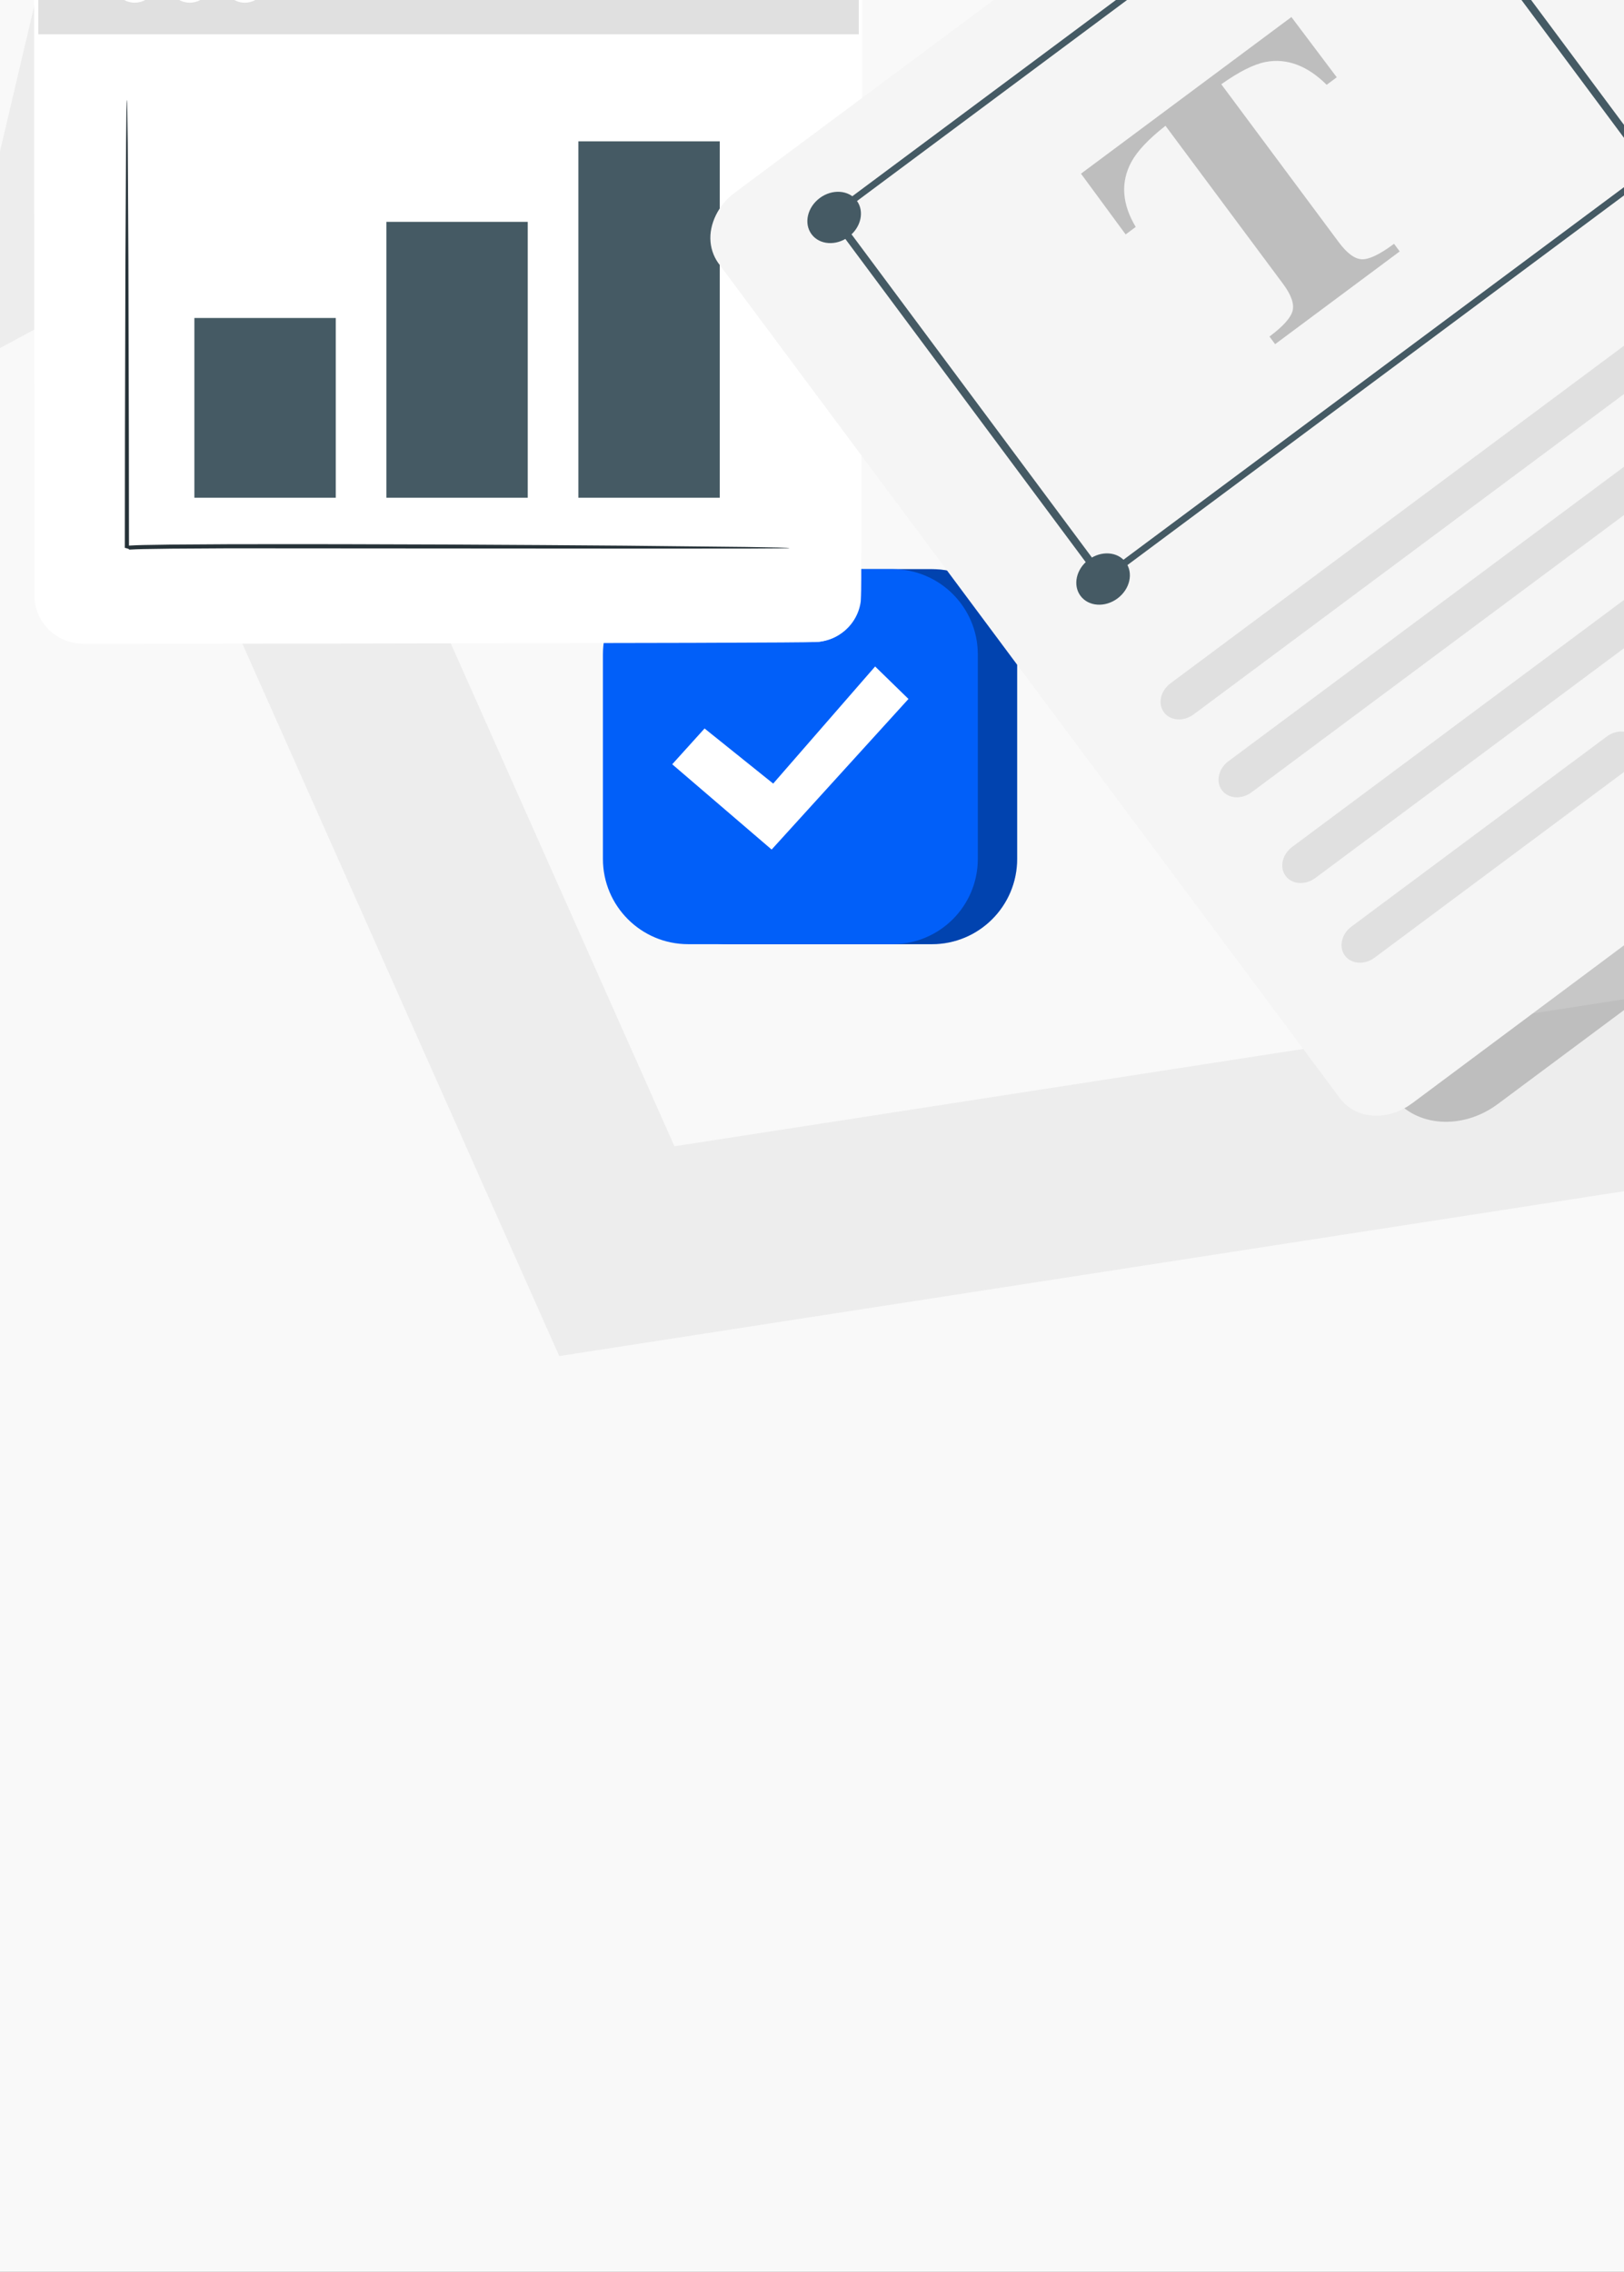 <?xml version="1.0" encoding="UTF-8"?> <svg xmlns="http://www.w3.org/2000/svg" width="334" height="467" viewBox="0 0 334 467" fill="none"><rect x="0" y="0" width="334" height="467" fill="#808080" stroke="none"/><g clip-path="url(#clip0_4462_13467)"><rect width="334" height="467" fill="#F9F9F9"></rect><g opacity="0.2"><path d="M627.764 590.032L661.482 569.423L579.737 384.717L426.597 412.185L361.997 201.092L138.715 235.645L47.236 30.088L13.549 50.766L115.017 278.771L335.054 244.722L399.855 456.469L556.238 428.42L627.764 590.032Z" fill="#BEBEBE"></path><path d="M-10.907 77.409L10.466 -13.35L77.871 29.729L-10.907 77.409Z" fill="#BEBEBE"></path><g opacity="0.3"><path d="M51.97 43.731L17.337 62.378L23.978 77.33L58.615 59.65L51.97 43.731Z" fill="black"></path></g></g><path d="M191.667 194.1H149.617C139.938 194.1 132.092 186.254 132.092 176.575V134.525C132.092 124.847 139.938 117 149.617 117H191.667C201.345 117 209.192 124.847 209.192 134.525V176.575C209.192 186.254 201.345 194.1 191.667 194.1Z" fill="#015FF9"></path><g opacity="0.3"><path d="M191.667 194.1H149.617C139.938 194.1 132.092 186.254 132.092 176.575V134.525C132.092 124.847 139.938 117 149.617 117H191.667C201.345 117 209.192 124.847 209.192 134.525V176.575C209.192 186.254 201.345 194.1 191.667 194.1Z" fill="black"></path></g><path d="M183.575 194.1H141.525C131.847 194.1 124 186.254 124 176.575V134.525C124 124.847 131.847 117 141.525 117H183.575C193.255 117 201.102 124.847 201.102 134.525V176.575C201.102 186.254 193.255 194.1 183.575 194.1Z" fill="#015FF9"></path><path d="M138.252 157.116L144.904 149.758L159.018 161.085L179.983 137.01L186.84 143.688L158.698 174.646L138.252 157.116Z" fill="white"></path><path d="M167.209 131.992H17.22C11.825 131.992 7.451 127.725 7.451 122.461V-9.049C7.451 -14.313 11.825 -18.58 17.22 -18.58H167.211C172.606 -18.58 176.979 -14.313 176.979 -9.049V122.461C176.978 127.725 172.604 131.992 167.209 131.992Z" fill="white"></path><path d="M176.978 7.046H7.451V-8.785C7.451 -14.193 11.945 -18.577 17.488 -18.577H167.735C172.841 -18.577 176.979 -14.539 176.979 -9.558V7.046H176.978Z" fill="#E0E0E0"></path><path d="M27.702 0.552C29.997 0.552 31.857 -1.156 31.857 -3.264C31.857 -5.372 29.997 -7.081 27.702 -7.081C25.407 -7.081 23.547 -5.372 23.547 -3.264C23.547 -1.156 25.407 0.552 27.702 0.552Z" fill="white"></path><path d="M43.185 -3.263C43.185 -1.155 41.325 0.553 39.03 0.553C36.735 0.553 34.875 -1.155 34.875 -3.263C34.875 -5.372 36.735 -7.08 39.03 -7.08C41.325 -7.08 43.185 -5.372 43.185 -3.263Z" fill="white"></path><path d="M50.356 0.552C52.651 0.552 54.512 -1.156 54.512 -3.264C54.512 -5.372 52.651 -7.081 50.356 -7.081C48.062 -7.081 46.201 -5.372 46.201 -3.264C46.201 -1.156 48.062 0.552 50.356 0.552Z" fill="white"></path><path d="M26.096 20.557C26.096 20.557 26.096 113.513 26.096 112.66C26.096 111.806 162.362 112.66 162.362 112.66" fill="white"></path><path d="M162.363 112.66C162.363 112.675 162.161 112.688 161.768 112.699C161.33 112.707 160.753 112.717 160.02 112.729C158.431 112.739 156.178 112.752 153.299 112.77C147.409 112.771 138.976 112.773 128.578 112.775C107.661 112.762 78.849 112.742 47.025 112.721C43.043 112.746 39.109 112.768 35.232 112.791C33.296 112.82 31.373 112.849 29.465 112.878C28.515 112.904 27.558 112.923 26.639 112.988L26.32 113.02C26.298 113.023 26.267 113.028 26.278 113.026L26.283 113.021C27.265 112.999 25.519 112.541 25.675 112.652V112.479V111.789L25.676 110.411C25.685 103.086 25.693 96.019 25.701 89.285C25.736 75.832 25.767 63.712 25.794 53.514C25.852 43.369 25.898 35.143 25.931 29.397C25.966 26.59 25.992 24.39 26.012 22.841C26.03 22.127 26.044 21.564 26.055 21.136C26.07 20.752 26.085 20.555 26.1 20.555C26.115 20.555 26.13 20.752 26.144 21.136C26.156 21.564 26.169 22.127 26.187 22.841C26.207 24.392 26.234 26.59 26.268 29.397C26.301 35.142 26.348 43.369 26.406 53.514C26.432 63.711 26.463 75.832 26.498 89.285C26.506 96.019 26.515 103.086 26.523 110.411L26.525 111.789V112.479V112.652C26.669 112.805 24.965 112.284 25.964 112.257L26.053 112.229C26.121 112.212 26.149 112.208 26.186 112.204L26.573 112.162C27.543 112.092 28.487 112.073 29.446 112.045C31.358 112.015 33.284 111.984 35.225 111.954C39.104 111.929 43.041 111.903 47.025 111.879C78.876 111.812 107.711 112.016 128.584 112.179C138.983 112.289 147.414 112.379 153.304 112.442C156.182 112.492 158.436 112.533 160.025 112.56C160.758 112.583 161.335 112.599 161.773 112.612C162.161 112.629 162.363 112.646 162.363 112.66Z" fill="#263238"></path><path d="M69.053 65.371H39.978V102.317H69.053V65.371Z" fill="#455A64"></path><path d="M108.538 45.608H79.463V102.317H108.538V45.608Z" fill="#455A64"></path><path d="M148.028 29.056H118.953V102.317H148.028V29.056Z" fill="#455A64"></path><path d="M167.209 131.991C167.206 131.949 167.767 131.996 168.823 131.808C169.86 131.611 171.465 131.206 173.112 129.938C174.738 128.713 176.419 126.544 176.778 123.572C176.91 120.609 176.791 117.126 176.811 113.24C176.778 97.646 176.732 75.117 176.674 47.28C176.657 33.353 176.641 18.103 176.621 1.731C176.619 -0.316 176.618 -2.379 176.616 -4.462C176.614 -5.502 176.614 -6.548 176.613 -7.596C176.598 -8.656 176.662 -9.692 176.452 -10.684C175.786 -14.733 171.928 -18.114 167.576 -18.193C158.641 -18.193 149.446 -18.193 140.016 -18.195C102.274 -18.185 60.785 -18.174 17.235 -18.161C14.621 -18.18 12.057 -17.051 10.322 -15.175C8.548 -13.299 7.721 -10.771 7.882 -8.19C7.882 -2.944 7.88 2.268 7.88 7.443C7.878 17.791 7.875 27.988 7.873 38.008C7.865 58.044 7.857 77.373 7.848 95.786C7.847 104.989 7.844 113.963 7.842 122.682C7.868 124.785 8.712 126.824 10.074 128.402C11.438 129.991 13.37 131.053 15.41 131.459C16.432 131.669 17.478 131.627 18.568 131.635C19.643 131.637 20.714 131.637 21.781 131.638C23.914 131.64 26.03 131.641 28.128 131.643C44.911 131.661 60.543 131.678 74.818 131.695C103.349 131.751 126.44 131.796 142.422 131.828C150.389 131.862 156.579 131.89 160.802 131.908C162.889 131.925 164.484 131.94 165.582 131.949C166.659 131.964 167.209 131.991 167.209 131.991C167.209 131.991 166.657 132.02 165.581 132.035C164.483 132.045 162.887 132.058 160.801 132.077C156.578 132.095 150.387 132.122 142.42 132.156C126.438 132.188 103.347 132.233 74.816 132.29C60.542 132.306 44.91 132.322 28.127 132.341C26.029 132.343 23.912 132.345 21.779 132.348C20.713 132.35 19.641 132.35 18.566 132.351C17.508 132.345 16.379 132.391 15.268 132.166C13.065 131.733 10.98 130.588 9.505 128.876C8.032 127.179 7.118 124.973 7.085 122.701C7.075 113.976 7.065 104.995 7.055 95.787C7.047 77.375 7.038 58.046 7.03 38.009C7.028 27.99 7.025 17.793 7.023 7.445C7.023 2.271 7.022 -2.941 7.022 -8.188C6.845 -10.845 7.749 -13.726 9.686 -15.74C11.575 -17.787 14.385 -19.021 17.235 -19C60.785 -18.988 102.276 -18.977 140.016 -18.966C149.456 -18.953 158.661 -18.942 167.605 -18.929C172.31 -18.834 176.464 -15.178 177.177 -10.808C177.401 -9.718 177.33 -8.626 177.344 -7.593C177.342 -6.545 177.342 -5.499 177.34 -4.459C177.339 -2.378 177.337 -0.313 177.334 1.734C177.316 18.106 177.297 33.357 177.281 47.283C177.223 75.118 177.177 97.649 177.144 113.243C177.097 117.142 177.193 120.585 177.029 123.605C176.634 126.652 174.887 128.851 173.215 130.075C171.52 131.343 169.885 131.725 168.835 131.896C168.301 131.985 167.892 131.996 167.618 131.998C167.348 131.999 167.209 131.991 167.209 131.991Z" fill="white"></path><g opacity="0.2"><path d="M437.667 130.514L308.033 226.968C300.784 232.362 291.153 231.693 286.523 225.471L164.368 61.295C159.739 55.074 161.864 45.657 169.115 40.261L298.748 -56.192C305.999 -61.587 315.629 -60.917 320.258 -54.695L442.413 109.481C447.042 115.704 444.916 125.12 437.667 130.514Z" fill="black"></path></g><path d="M428.638 123.629L290.188 226.643C285.373 230.225 278.976 229.78 275.902 225.649L148.117 53.907C145.043 49.774 146.455 43.52 151.27 39.938L289.721 -63.077C294.535 -66.659 300.932 -66.214 304.006 -62.083L431.791 109.66C434.866 113.792 433.453 120.046 428.638 123.629Z" fill="#F5F5F5"></path><path d="M428.639 123.629C428.61 123.599 429.298 123.162 430.352 122.033C431.362 120.909 432.78 118.958 433.213 116.181C433.433 114.81 433.363 113.258 432.791 111.749C432.273 110.209 431.032 108.914 429.929 107.363C427.643 104.309 425.007 100.787 422.041 96.824C410.184 80.942 393.041 57.977 371.859 29.602C361.275 15.403 349.683 -0.15 337.238 -16.844C331.017 -25.194 324.584 -33.827 317.957 -42.723C314.643 -47.171 311.282 -51.684 307.875 -56.258C307.022 -57.401 306.168 -58.548 305.311 -59.7C304.43 -60.829 303.66 -62.082 302.633 -63.012C300.562 -64.901 297.325 -65.616 294.21 -64.835C291.022 -64.174 288.493 -61.616 285.669 -59.651C282.899 -57.589 280.112 -55.515 277.311 -53.429C271.706 -49.257 266.039 -45.037 260.311 -40.773C248.853 -32.245 237.154 -23.537 225.245 -14.672C201.424 3.054 176.76 21.408 151.498 40.207C148.426 42.462 146.611 46.19 146.918 49.546C147.07 51.226 147.695 52.751 148.73 54.035C149.729 55.377 150.727 56.718 151.722 58.057C155.706 63.41 159.661 68.729 163.59 74.009C171.445 84.569 179.183 94.974 186.788 105.198C201.995 125.649 216.662 145.375 230.634 164.167C244.602 182.961 257.875 200.821 270.296 217.536C271.848 219.625 273.388 221.697 274.912 223.751C275.696 224.767 276.369 225.858 277.299 226.659C278.226 227.475 279.356 228.075 280.592 228.418C283.069 229.113 285.958 228.726 288.408 227.425C289.632 226.795 290.729 225.87 291.885 225.033C293.028 224.185 294.163 223.34 295.294 222.501C304.337 215.783 313.015 209.336 321.298 203.181C354.435 178.585 381.252 158.679 399.797 144.915C409.067 138.054 416.267 132.726 421.161 129.103C423.599 127.307 425.463 125.936 426.728 125.005C427.985 124.087 428.639 123.629 428.639 123.629C428.639 123.629 428.013 124.125 426.772 125.064C425.516 126.008 423.667 127.398 421.247 129.219C416.371 132.866 409.199 138.231 399.963 145.138C381.45 158.945 354.68 178.913 321.599 203.586C313.324 209.752 304.656 216.212 295.623 222.943C294.494 223.785 293.358 224.629 292.218 225.48C291.075 226.306 289.969 227.25 288.643 227.939C286.04 229.325 282.972 229.739 280.339 229.005C279.024 228.641 277.82 228.005 276.834 227.138C275.825 226.264 275.149 225.159 274.37 224.157C272.842 222.106 271.3 220.036 269.744 217.95C257.302 201.249 244.009 183.406 230.021 164.626C216.036 145.844 201.356 126.127 186.137 105.686C178.529 95.464 170.786 85.062 162.928 74.504C159 69.225 155.042 63.908 151.058 58.554C150.062 57.216 149.065 55.875 148.066 54.532C146.995 53.207 146.285 51.518 146.132 49.717C145.799 46.098 147.761 42.071 151.074 39.64C176.338 20.846 201.005 2.496 224.829 -15.229C236.742 -24.089 248.444 -32.792 259.905 -41.316C265.635 -45.578 271.306 -49.794 276.911 -53.963C279.714 -56.047 282.502 -58.12 285.272 -60.181C286.657 -61.212 288.038 -62.237 289.416 -63.262C290.823 -64.333 292.465 -65.103 294.132 -65.508C297.474 -66.342 300.94 -65.573 303.162 -63.545C304.288 -62.514 305.029 -61.275 305.912 -60.147C306.769 -58.995 307.622 -57.846 308.473 -56.703C311.875 -52.125 315.231 -47.609 318.54 -43.157C325.156 -34.254 331.577 -25.61 337.788 -17.253C350.203 -0.537 361.769 15.036 372.327 29.253C393.42 57.696 410.491 80.714 422.297 96.633C425.241 100.614 427.856 104.15 430.124 107.217C431.21 108.77 432.452 110.082 432.975 111.667C433.545 113.211 433.603 114.79 433.367 116.183C432.903 119.003 431.443 120.964 430.406 122.081C429.863 122.638 429.426 123.036 429.107 123.27C428.8 123.514 428.639 123.629 428.639 123.629Z" fill="#F5F5F5"></path><path d="M340.944 35.008L226.637 120.058L170.162 44.156L284.469 -40.894L340.944 35.008ZM227.098 118.014L338.854 34.862L284.008 -38.85L172.252 44.302L227.098 118.014Z" fill="#455A64"></path><path d="M176.202 41.244C177.84 43.446 177.087 46.778 174.522 48.687C171.957 50.595 168.549 50.358 166.911 48.157C165.273 45.956 166.026 42.623 168.591 40.715C171.157 38.805 174.564 39.043 176.202 41.244Z" fill="#455A64"></path><path d="M231.512 115.581C233.15 117.782 232.398 121.114 229.833 123.023C227.268 124.931 223.859 124.694 222.222 122.493C220.583 120.291 221.336 116.96 223.901 115.051C226.467 113.142 229.874 113.379 231.512 115.581Z" fill="#455A64"></path><path d="M344.543 31.48C346.181 33.68 345.429 37.013 342.864 38.922C340.299 40.83 336.89 40.593 335.253 38.392C333.614 36.19 334.367 32.858 336.932 30.95C339.497 29.041 342.905 29.277 344.543 31.48Z" fill="#455A64"></path><path d="M222.322 35.703L265.598 3.504L274.922 15.888L272.85 17.43C268.862 13.486 264.679 11.92 260.305 12.735C257.858 13.209 254.816 14.738 251.176 17.322L275.352 49.813C277.041 52.084 278.623 53.246 280.102 53.302C281.579 53.357 283.78 52.298 286.704 50.122L287.87 51.688L262.249 70.751L261.084 69.185C263.891 67.096 265.477 65.331 265.841 63.889C266.205 62.448 265.549 60.602 263.875 58.352L239.7 25.861C236.251 28.552 233.912 31.028 232.683 33.286C230.442 37.457 230.739 41.912 233.576 46.652L231.506 48.192L222.322 35.703Z" fill="#BEBEBE"></path><path d="M360.334 61.411L245.49 146.861C243.432 148.391 240.701 148.201 239.388 146.436C238.074 144.671 238.677 142 240.734 140.469L355.578 55.02C357.636 53.489 360.367 53.679 361.68 55.444C362.994 57.209 362.39 59.881 360.334 61.411Z" fill="#E0E0E0"></path><path d="M372.25 77.426L257.406 162.875C255.348 164.406 252.617 164.216 251.304 162.451C249.99 160.685 250.593 158.015 252.65 156.484L367.494 71.034C369.552 69.504 372.283 69.694 373.596 71.459C374.91 73.224 374.306 75.896 372.25 77.426Z" fill="#E0E0E0"></path><path d="M385.359 95.046L270.515 180.495C268.458 182.026 265.726 181.836 264.413 180.071C263.099 178.305 263.702 175.635 265.76 174.104L380.604 88.654C382.661 87.124 385.392 87.314 386.706 89.079C388.019 90.844 387.415 93.516 385.359 95.046Z" fill="#E0E0E0"></path><path d="M335.208 157.807L282.703 196.874C280.645 198.405 277.914 198.214 276.6 196.449C275.287 194.684 275.89 192.013 277.947 190.482L330.452 151.416C332.509 149.885 335.241 150.075 336.554 151.841C337.868 153.606 337.265 156.277 335.208 157.807Z" fill="#E0E0E0"></path></g><defs><clipPath id="clip0_4462_13467"><rect width="334" height="467" fill="white"></rect></clipPath></defs></svg> 